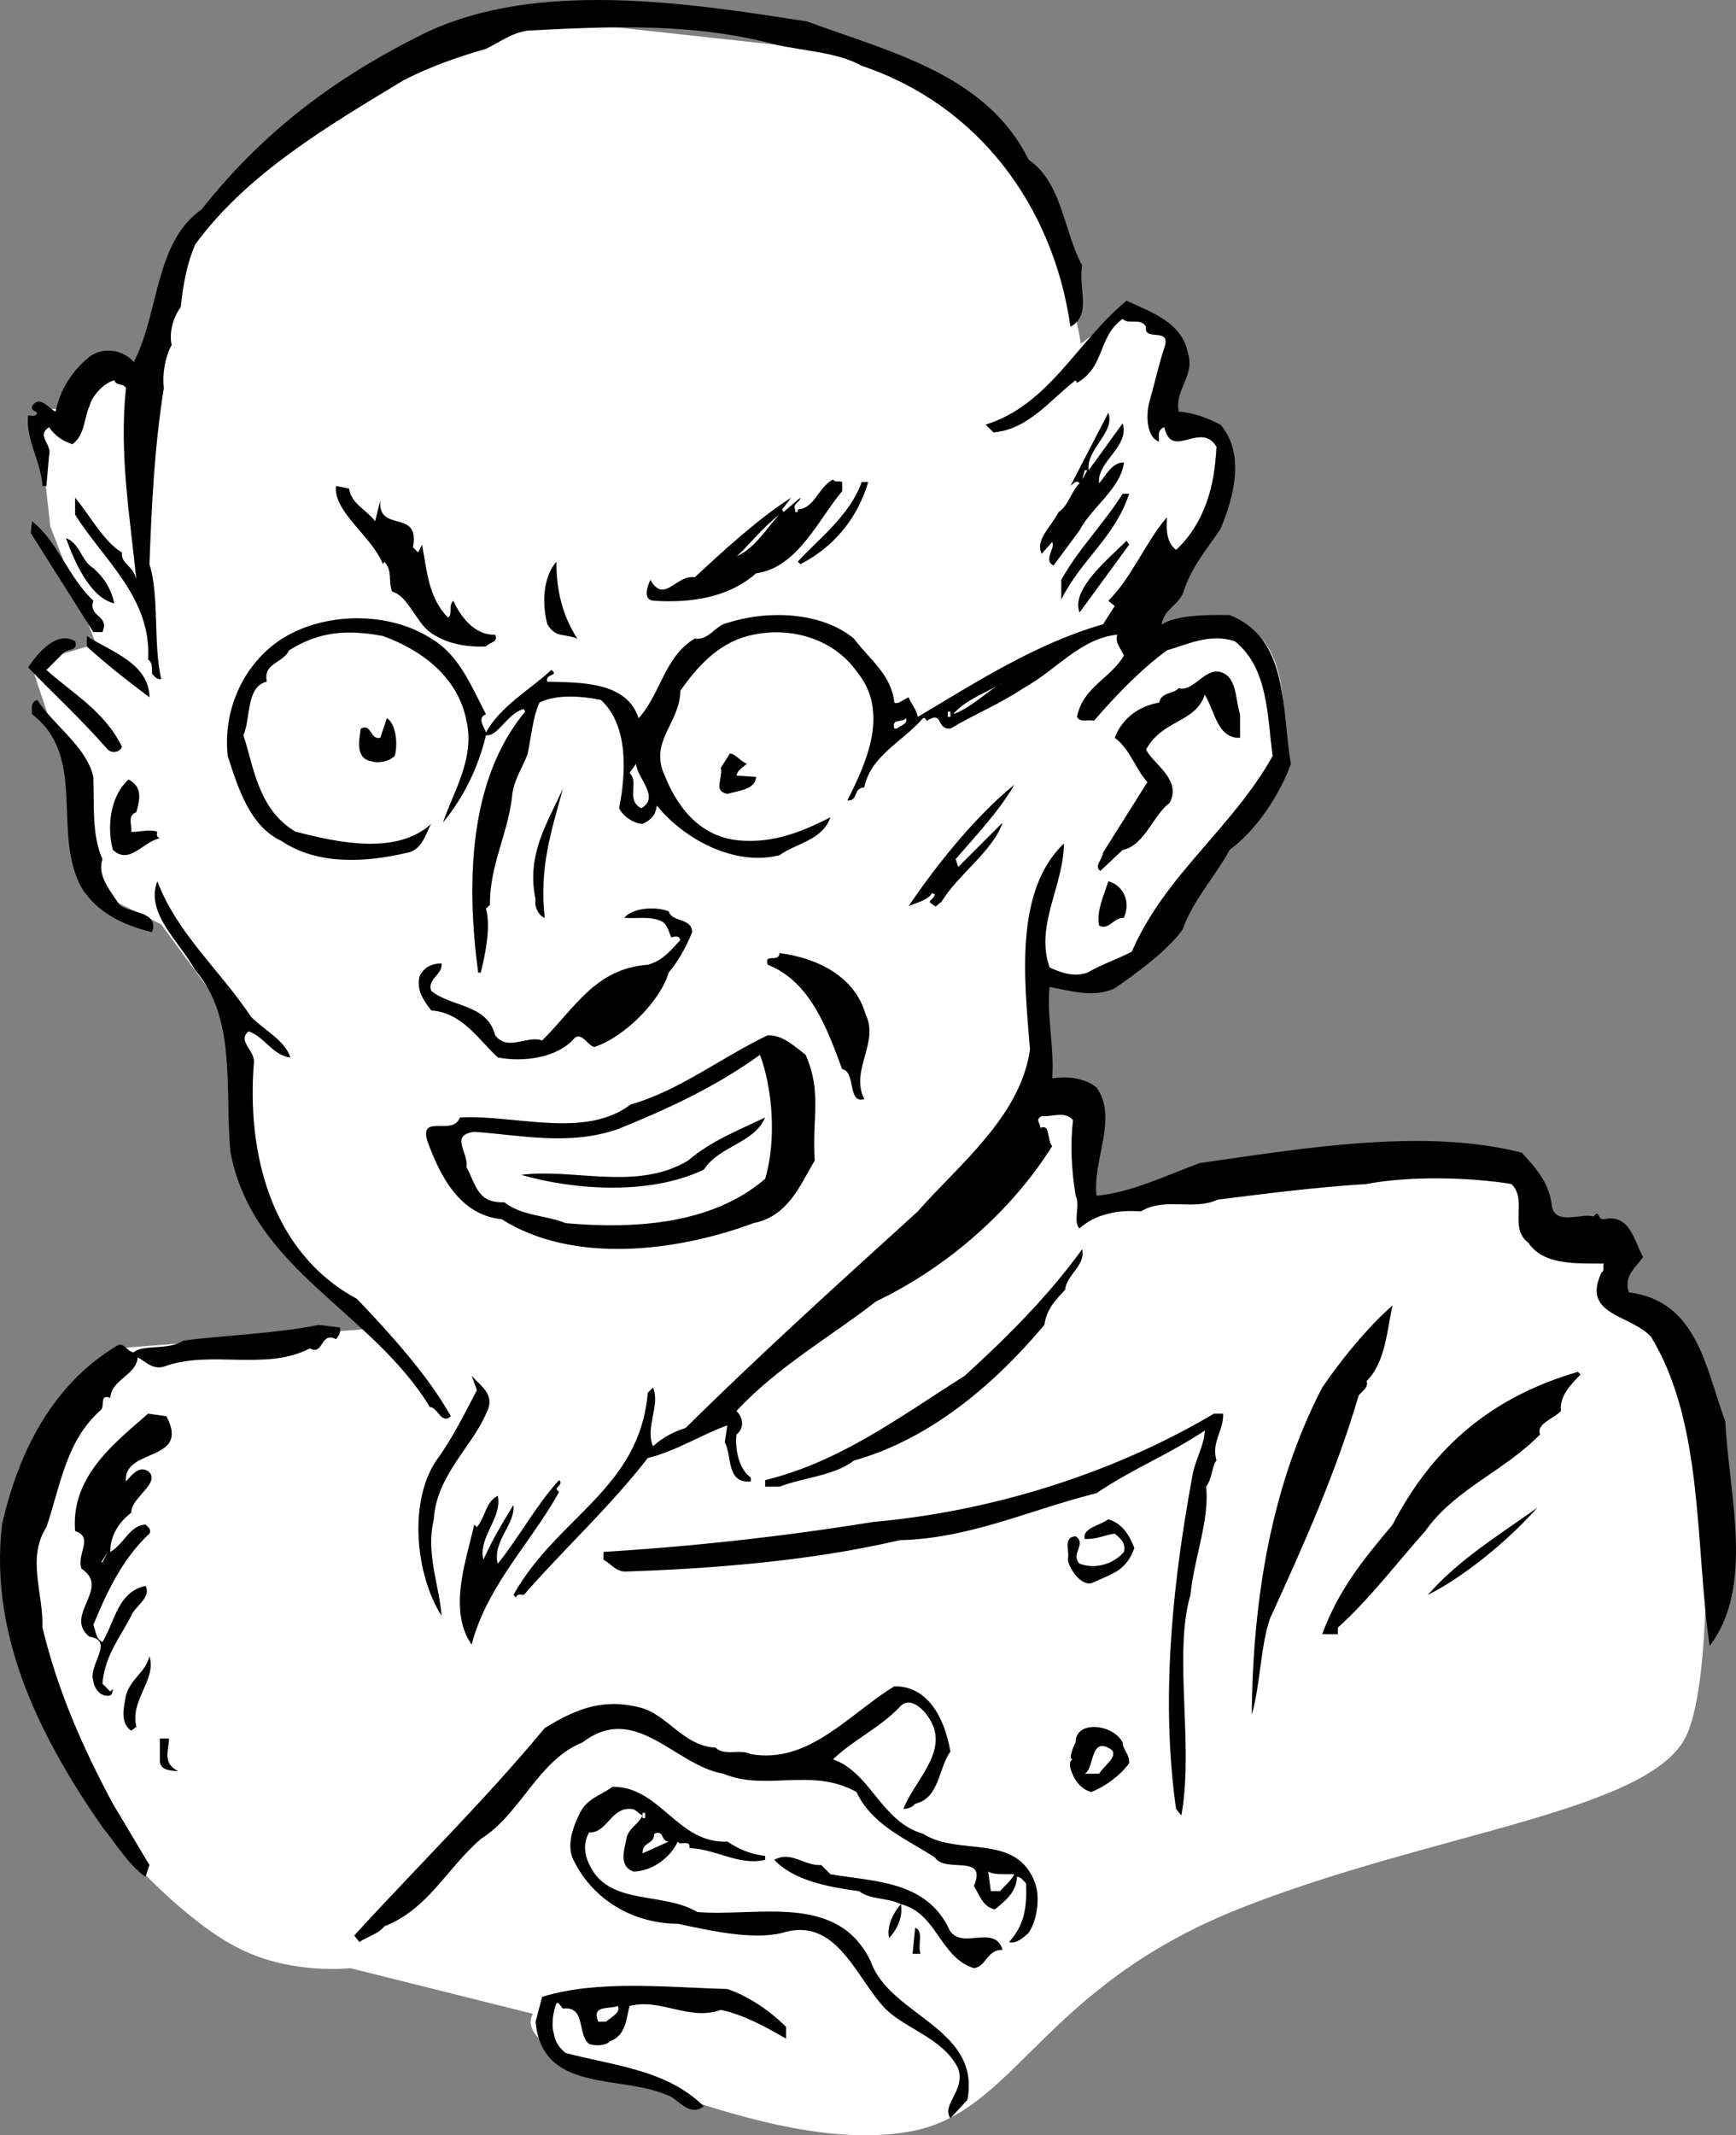 <svg xmlns="http://www.w3.org/2000/svg" width="133.077" height="163.654"><rect width="100%" height="100%" fill="#808080" stroke="none"/><path fill="#fff" d="M40.355 1.345s-12.024 4.024-17 8c-5.024 4.024-9.5 9.5-9.5 9.5l-2 10.5-4.5-1.5-2 3.5h-2.5l1 9 3.5 9-5 1.5 1.5 4.5 3 7 .5 6 5 2.5 5.5 7.5 1.5 11 2.5 6 6.5 6.5-19.5 1.5s-11.524 12.024-7.5 21.5c3.976 9.524 8.5 17.5 8.5 17.5s4.476 5.024 8.5 7c3.976 2.024 8.5 1.5 8.5 1.5l14 3.5s-1.524 2.024 4.5 4c5.976 2.024 16.476 6.524 24.5 5 7.976-1.476 9.976-10.976 25-17 14.976-5.976 31.976-7.476 34.5-13.5 2.476-5.976 1-25.5 1-25.5l-6.5-8.5v-4h-6l-2-5-16-1-16 4.5.5-9.5-4-.5-1.5-10s4.976 4.524 10.5-2.5c5.476-6.976 9-13.5 9-13.5s.976-8.476-3.5-9.5c-4.524-.976-7.5.5-7.5.5l5.5-10 .5-5-3.5-1.5v-5.5l-3-3-4 3s-2.524-17.476-15-22"/><path d="M61.855 1.642c6.476 2.375 13.777 4.078 17 10.602 2.578 1.773 2.675 5.476 4.101 8.101-.324 1.774.774 3.774-.898 4.7-1.328-9.325-7.125-17.028-16-20-1.828-1.028-4.328-1.125-6.5-1.602C53.132 1.72 46.83 2.017 40.456 2.345c-1.226.172-2.125.875-3.2 1.399-2.026.574-4.323 1.375-6.3 2.398-5.926 3.578-12.023 7.176-16 12.602-.625 1.476-.926 3.074-1.101 4.8-.524.676-.922 1.876-.7 2.899-.523.977-.722 2.277-.597 3.3-.727 4.575-.926 8.876-1.102 13.5.774 2.477.274 5.977.899 8.802-.325.074-.524-.227-.7-.403-.023-.422.075-.824-.3-1.097.277-4.727-3.422-7.625-5.598-11.102v-1.3c1.074 1.277 2.273 3.476 3.598 4.202-.125.875.875.973 1.101 2.098-.523-5.023-1.324-9.723-.8-14.7-.223-.425-.723-.124-.9-.6-.726.175-1.726 1.175-1.901 2-.422.874-.325 2.175-1.297 2.902-.727-.227-1.328-.625-1.801-1.301-1.027.676.273 1.273 0 2.199l-.2 2.3h-.3c-.125-1.925-1.324-3.624-1.102-5.398.176-.027.575.172.7-.203-.125-.125-.524-.222-.399-.5.574-.922 1.274.176 1.8.403.376-1.727 1.274-3.125 2.599-4.2.976-.726 2.476-.625 3.402.399 1.973-3.824 1.574-9.125 5.2-11.7 4.773-6.027 10.273-10.124 17.1-13.5C41.133-1.58 52.73.22 61.856 1.643"/><path d="M91.058 27.045c.574 1.773-1.028 2.773-.703 4.5 1.078.074 2.175.472 3.203 1 1.875 2.175 1.074 5.472 0 8-1.125 1.675-2.227 2.875-2.903 5-.523.972-1.425 1.175-1.597 2.3 1.273-.726 3.375-.726 5.199-.703 4.574 1.778 3.973 7.278 4.7 11.403-.825 2.273-2.524 4.972-4.7 6.597-1.125 2.078-2.824 3.875-3.602 6.102-1.125 1.574-3.425 3.273-5.199 4.5-1.625.773-3.426.176-5-.102-.226 2.176.375 4.676.2 7 .976-.125 2.374-.125 3.402.703 1.672 2.375-.328 5.575 0 8.297 2.574-.222 5.273-1.523 7.898-2.5 7.875-1.125 17.274-2.722 24.7-.797 1.074 1.172 2.074 2.274 2.3 4 .176 1.672 2.375.575 3.2.899.476-.625.277.273.8.199 1.977-.426 2.274 1.574 3 2.902-.426.672-1.523 1.375-1.101 2.7 5.277.675 5.875 5.773 7.402 9.898.273 5.574 2.273 12.676-1.2 17.2-1.124-7.626-.425-17.024-4.5-23.7-1.624-1.723-5.327-1.625-3.8-4.899.273-.124.074-.527.2-.699-2.024-.027-4.626.172-5.802-1.601-1.523-1.125-.023-3.324-1.3-4.5-3.223-.524-7.825-.625-11.098 0-4.125.273-7.227.676-11.402 1.199-1.922.875-4.024-.223-5.899.902-1.824-.125-3.426.172-4.7 1.297-.526-.422.075-1.824-.3-2.5-.324-2.023-.426-3.922-.2-5.797-.624-.726-1.624-.226-2.401-.3-.524.273-.125.472-.098.898.773-.324.473.875.898 1.402-3.125 4.973-8.023 9.274-13.5 11.899-3.425 2.675-7.523 4.976-10.699 8.398.574.578.574 1.375 0 1.8-.125 1.075.176 2.677 1.102 3.302v.3c-1.926.176-1.426-2.027-2-3l.199-1.3c-1.926.675-3.926 1.976-6.102 2.5-2.824 3.675-6.722 7.273-9.5 10.5-.222-.024-.523-.125-.597.199l-.203-.2c3.375-6.023 9.675-8.124 10.3-15.5l.403-.398c.574 1.375-.625 3.075 0 4.5.672-.625 1.574-1.125 2.5-1.402 5.574-5.523 11.773-11.125 17.797-16.598 2.976-3.425 7.875-7.226 8.601-12.402-.426-5.324-1.226-12.125 2.602-15.8-.028 3.277-2.227 6.277-1.102 9.5.774.374 1.875.777 2.899.402 1.078-.625 2.277-1.028 3.402-1.602 2.574-5.926 7.676-9.426 10.8-15-.425-3.125-.327-6.723-2.902-8.8-1.925-.626-3.722.277-5.199.702-2.023 1.473-3.926 3.473-5.601 5.399-.524-.125-1.024.176-1.297-.301.472-2.324 2.574-2.926 3.597-4.7-.222-.523-.722-1.023-.5-1.6-2.824.277-4.625 2.675-7.199 4.1-1.926 1.274-3.726 1.977-5.601 3.102-1.125.075-.524-1.425-1.797-.601.074.375-.028-.324-.301-.2-1.527 1.774-4.027 2.876-4.5 5.301-.926.075-.426 1.075-1.3 1 1.476-2.925 3.273-6.828.698-9.902-1.722-2.426-4.925-3.426-7.898-2.8-2.426.476-4.125 2.175-5.602 4.3-.023 2.477-2.425 3.875-1.199 6.5 1.074 2.676 2.977 4.977 6.3 5 2.376.074 4.474-.824 6.4-1.8-.626 1.777-2.626 1.976-3.9 2.902-3.425.875-7.323-1.227-9.401-3.801-.125.773-.422 1.074-1.098 1.398-.727-.023-1.527-.625-1.8-1.2.573-2.823.675-6.425-1.4-8.3-1.624-.324-3.425-.422-4.702.203-.524 1.172-.625 2.575-.899 3.899-.226.773-1.125 2.074-1.2 3.3-.323 2.876-1.726 5.274-1.698 8.301l-.301.297c.375 1.375-.027 3.375-.402 4.903h-.2c-.925-6.926-.722-14.825 3.602-20l-.102-.2c-1.222.274-2.023 2.172-2.898 2-.625 2.575-1.727 4.774-3.3 6.7.773-2.325 2.476-4.926 1.8-7.801-.625-3.324-3.426-5.426-6.402-6.5-2.825-.524-4.922-.324-7.2 1.101-.425.973-2.023.973-1.699 2.399-1.625.375-1.226 2.875-1.8 4.101.777 2.274 1.074 5.672 4 7.399 3.074.773 7.675 1.875 10.402-.602-.328.477-.625 1.977-1.801 2.203-3.227.774-6.926.973-9.7-.902-2.425-1.125-3.327-4.125-4.1-6.5-.427-3.926 1.573-7.625 4.698-9.3 3.176-1.723 7.778-1.723 10.903.3 2.172 1.277 3.074 3.676 4.199 5.8-.727.274-.125.977 0 1.4 1.074-2.024 3.574-3.423 5-4.798.676.473-.527.274-.3.899 2.573.074 6.073-.024 7 2.8 1.675-1.824 1.976-4.726 4.3-6.101 1.074.176 1.574-1.023 2.5-1.2 3.176-1.023 7.273-.823 9.7 1.2 1.273 1.676 2.874 2.777 3.1 4.902.274.172.673-.226 1.098-.402.176.477.575.875.7 1.5 4.578-2.723 9.078-5.625 14.203-7.098l.898-1.402-.5-.398c1.774-1.727 2.875-4.528 4.5-6.403-.023.778-.125 1.875.7 2.5 2.175-2.023 2.976-4.922 3.1-7.898-1.226-2.024-3.425 1.074-4-1.5-.526.176-.425.676-.401 1.101-1.024-.328-1.024-2.226-.7-3.203.375-1.324.676-2.722 1.102-4 .574-1.625-1.625-.422-1.402-1.597-.422-.727-1.325-.125-1.797-.602-1.926 1.375-1.328 3.676-3.5 4.902l-.102-.203c-1.926 1.477-3.625 3.778-6.3 4l-.598-.597c4.875-1.528 6.972-6.325 10.797-9.5 1.875.875 4.277 1.675 4.703 4"/><path d="m83.456 36.045 2.602-3.602c.574 1.777-2.028 2.977-1.801 4.602.473-.528.973-1.625 1.898-1.602-.222 1.977-2.425 3.375-3.398 5.2l-2 2.702c-.824-.425.176-1.328-.102-1.8l-.8.898c-.524-1.023.675-2.023 1.3-3.2.778-.523.977-1.624 1.602-2.198-.227-.325-.527.074-.7.199l2.9-5.602c.573 1.477-1.727 2.778-1.5 4.403"/><path fill="#fff" d="m82.956 36.744.2-.7h.199zm0 0"/><path d="M64.558 36.943v.7c-1.828 2.175-3.426 5.874-6.602 6.3-2.125 1.875-5.023 2.277-7.8 2.102-.926-.028-.524-1.125-.301-1.602 1.078 1.875 1.976-.426 3.402-.2 1.973-1.823 4.875-4.523 7.398-6.1l-.699.902.102.199 1.297-1.102c-.024.375-.625.477-.399.903 1.477.074 1.676-1.625 2.899-2.301.175.273.476.074.703.199m2 0c-.828 2.777-2.625 4.977-5.203 6.3l-.2-.198c1.676-1.825 3.977-3.528 4.903-6.102h.5"/><path fill="#fff" d="m83.855 37.045-.2.398.2-.398"/><path d="M26.757 37.443c.176 1.176 1.273 1.574 2 2.5l.398-1.598c-.222 2.575 3.075.575 2.5 3.598l.403.402.297-.601c.375 1.976.476 4.074 2 5.601.375-.328-.024-.925.402-1.3.473 1.074 1.574 2.675 3.2 2.597.273.578-.427.578-.7.903-1.527.074-3.125-.227-4.3-1.102-1.024-.723-1.727-2.824-2.9-3.098-.327-.925.075-1.527-.6-2.3l-.102.199c-.825-2.125-3.825-4.024-3.598-6l1 .199m59.801.402c-1.125 3.375-3.625 4.973-5.203 8.098v-1.5c1.277-2.324 3.277-4.324 4.703-6.598h.5"/><path fill="#fff" d="M60.956 39.244h.2v-.399h-.2v.399m-4.5 3.398c.676-.523 1.977-2.222 3.3-3.2-.823.778-1.823 2.575-3.3 3.2"/><path d="M7.155 46.045c-.425 1.273 1.278 1.074.7 2.398h-.7l-4.8-7.598.101-.902c1.977 1.574 2.774 4.277 4.7 6.102m-.001-2.5c.778.675 1.375 1.574 1.602 2.699-1.824-.426-3.027-3.125-3.7-5 1.075.375 1.173 1.773 2.098 2.3m75.602 3.399c-.727-1.824 2.473-4.324 3.598-5.5l.203.3-3.801 5.2m-40.102-3.898c-.023 2.175.477 4.175 1.602 5.898-1.125-.426-1.625-.024-2.3-1.098-.427-1.625-.325-3.625.698-4.8M5.757 49.142c.273.778-.625.578-.902.903l-1.297 1.3c1.972 1.774 4.472 3.172 5.797 5.899-.223.476-.825.476-1.098.199-2.125-2.426-4.227-4.324-6.102-6.3.778-1.126 2.176-2.825 3.602-2m5.699 4.3c-1.625-1.223-3.426-2.625-4.8-3.898v-.801c1.777 1.176 4.777 2.074 4.8 4.699m83.602 1.301v1.8c-1.727.075-1.926-2.027-2.703-3.3-.723 2.176-3.223 1.875-4.5 4.199.476 1.074 2.777 2.277 1.8 4.102-1.222.875-1.925 3.273-3.597 3.597l-1.703 1.602c-.524-.324.175-.926.203-1.399l3.398-5.402c-.926-1.023-1.324-2.523-2.5-3.398.574-1.528 1.875-2.426 3.399-2.7.175-.828 1.078-.625 1.5-1.101 1.277.375 2.277-2.227 3.8-.899.676.774.575 1.875.903 2.899"/><path fill="#fff" d="M73.058 54.744c.972-1.125 2.472-1.625 3.797-2.399-1.024.473-2.325 1.875-3.797 2.399"/><path d="M7.155 59.545c.075 2.175-.125 4.472.7 6.3-.422 1.274.578 2.375 1.3 3.5.778.672 3.075.473 2.5 2.098-2.222-.523-4.222-1.523-5.398-3.398-2.324-4.227.473-10.028-3.8-13.301-.024-.426-.126-.926.398-1.102 1.277 1.977 3.777 3.578 4.3 5.903"/><path fill="#fff" d="M72.655 54.943h.2v-.398h-.2v.398"/><path d="M30.257 57.943c-.527.477-1.324.574-1.8.402-1.227-.226-.927-1.625-.802-2.5.875-.425.676.875 1.5.7l.5-1.5c.676.375.875 1.972.602 2.898"/><path fill="#fff" d="M69.456 55.045c.176.472-.523.574-.7.8h-.198c-.227-.828.574-.425.898-.8"/><path d="M57.257 58.545c-.324.273-.727.472-.8.898l1.5.102c-.024.972-1.427 1.074-2.2 1.3-1.125-.226-.324-1.125-.5-2l.7-1.101c.476.074.773.574 1.3.8"/><path fill="#fff" d="M49.155 61.943c-1.222-.625-.125-2.023-.898-2.7l.5-.698c.074 1.074 1.875 2.574.398 3.398"/><path d="M10.456 62.244c-.726.273-.324.976-.398 1.5.472.074 1.375-.227 2 0-.028.176-.125.375.199.5-1.324.273-2.324 2.074-3.602.898-.425-1.523-.324-4.023 1.2-5.398 1.078.574.875 1.476.601 2.5m67.301-2.102c-1.125 1.977-2.926 3.875-4.5 5.703l.2.598 3.398-3.398c-.723 2.175-3.422 3.972-4.7 6.097-.222.078-.324.375-.5.3l-.398-.3c.074-.222.375-.324.398-.597l-.199-.102c-.324.574-1.324.777-1.8 1 2.175-3.223 5.175-6.926 8.1-9.3M41.757 70.345c-.426-.125-.824-.828-.7-1.402-.726-3.426.876-5.824 2.098-8.5-.925 3.375-1.824 6.074-1.398 9.902"/><path fill="#fff" d="m73.257 66.443-1.602 2 1.602-2"/><path d="M12.058 67.545c1.574 4.074 4.773 6.773 7.199 10.398 1.074 1.074 2.574 1.777 3 3.102-1.324-.125-2.027-1.625-3.2-2-.925.773.575 1.472.4 2.5-.524 6.574 1.175 14.375 7.898 18 2.375 2.472 5.476 5.874 7.203 9-.727.675-1.028-.727-1.602-.7-4.523-7.425-13.625-10.527-15.3-19.601-.426-4.926.476-10.227-2.7-13.899-1.226-2.226-3.824-4.328-2.898-6.8m74.097 2.8c-.824-.027-1.125.973-1.898.598-.227-1.125.375-2.324.7-3.398 1.073.273 1.773 1.472 1.198 2.8m-33.097 1.098c-.426 1.074-1.028 2.176-1.801 3.102-.625 2.175-3.426 4.972-5.7 5.699-.527-.125-.925-1.125-1.5-.7-1.327 1.575-4.027 1.876-5.902 1.5-1.523-1.425-2.722-3.425-5.097-3.601-.625-.824-1.125-1.523-.903-2.598.278-.625.875-1.027 1.7-1 .078.875-1.125 1.172-.797 2.098 1.574 1.277 4.273.977 4.898 3.402.977 1.274 2.477-.027 3.602.399 2.472-2.426 4.074-5.524 8.097-5.801 1.176-.324 1.778-1.125 2.5-1.898-.125-.426-.523-.227-.699-.2-.226-.527-.324-1.125-.898-1.3-.828-.325-1.828-.125-2.703-.2.578-.726 2.277-.925 3.402-.5.273.875 1.773.473 1.8 1.598m13.298 6.301c1.078 2.176-1.223 4.273-.098 6.5-1.324.375-.625-2.125-1.7-2.301-1.124-3.023-2.425-6.723-5.702-8-.325-.926.875-.125.902-.898 2.875.375 5.773 1.773 6.598 4.699m-4.598 3.101c1.273 2.875.473 4.875.7 8.098-1.126 1.875-2.024 4.277-4.7 4.8-5.824 2.177-13.824 3.177-19.3-.3-3.227-.324-4.727-3.324-5.7-6-.625-2.125 1.973-.324 2.5-1.8 4.273-.223 9.574 1.675 13.098-1 3.675-1.024 6.976-3.626 10.5-5.298 1.175-.027 2.078.875 2.902 1.5"/><path fill="#fff" d="M58.655 90.345c-4.023 3.473-9.925 3.875-15.3 3.399-1.524-.625-3.325-.524-4.7-1.602-2.023.078-2.125-1.222-2.898-2.7.176-1.124-1.324-2.425.598-2.698 3.675.273 7.277 1.074 11-.2 3.777-1.527 7.476-3.226 10.902-5.699.973 2.575 1.273 6.575.398 9.5"/><path d="M58.655 85.642c-.824 1.977-3.523 2.176-4.699 4-4.125 1.977-9.926 1.578-14 .403 3.977-.528 8.875 1.273 12.8-1.102 1.774-1.523 3.876-2.324 5.9-3.3m22.999 13.202c-.722.774-1.425 1.473-1.597 2.7-3.926 4.675-8.828 8.773-14.602 10.398-1.523 1.176-3.824 1.277-5.7 2h-1.1v-.5c5.777-1.426 10.277-4.824 15.3-8 2.977-2.723 6.274-5.926 9-9.7.274 1.274-1.226 1.977-1.3 3.102m25.101 1.199c-.426 1.774-.527 4.376-2 5.801.176.473-.324.774-.602 1.098-1.722 5.875-4.222 11.477-6.8 17.102-.723 2.074-.723 4.972-1.399 7.398.074-8.824 1.477-17.524 5.399-25.098 1.375-2.027 3.476-4.625 5.402-6.3m-80.699 1.699c.074.273-.028.574-.301.898-1.227-.625-.926 1.277-2 .703-3.426 1.774-7.625.074-11.2 1.399-.925.273-1.527-.524-2-.7-.124 1.375-2.027 1.676-2.1 3.098-.825-.324-.427.578-.7.902-2.727 2.375-3.125 5.875-4.2 9-1.527 2.375-.226 5.075-.3 7.7 1.176 4.875 3.074 9.175 5.398 13.5l2.801 4.699-.3.902c-1.325-.925-2.325-2.625-3.301-3.8-4.524-6.528-8.723-14.426-7.7-23.2 1.278-5.625 3.875-10.726 8.801-13.703.574-.324.774.477 1.3.5.677-.625 2.677-.125 3.802-.898 3.375-.426 6.972-.524 10.398-1.2l1.602.2m95.097 3.601c-.625.672-1.625 1.575-1.5 2.797-.523.578-1.925.977-1.597 1.8-2.828 2.876-6.528 4.177-8.801 7.403-2.125 2.375-4.324 5.274-6.7 7.399v.5h-1.202c1.277-3.426 3.078-5.625 5.402-8.399 3.176-6.125 7.773-9.828 14.2-11.703l.198.203m-83.898 3c-1.027 2.473-3.824 4.774-4 8.098-.625 2.574.375 4.875.598 7.402-2.024-3.125-2.625-9.027-.2-12.203 1.075-1.523 1.977-3.324 2.903-5.097l-.403-1.102c.778.875 1.875 1.476 1.102 2.902"/><path d="M12.757 108.544c1.875 3.575-3.324 2.376-3.102 5 .477-.527 1.075-1.324 1.801-.699.774.875-1.426 1.973-1.398 3.098-1.028.777-1.625 1.875-1.602 3 1.074-.625 1.477-2.023 2.7-2.098.175.172.476.375.3.7-2.023 1.874-3.226 4.374-4.3 7 .175.374.175 1.074.699 1.3.976-1.625 1.175-3.828 3.3-4.3.477.874-.824 1.574-1.097 2.3-.926 1.774-2.028 3.075-2.203 5.2l.601.597.2-.2c-.024.177-.024.376-.2.5-.726.177-1.226-.523-1.3-1.097-.426-1.226 1.675-3.125-.301-3.402-2.024-1.625 1.675-3.723-.598-5.2-.426-1.124.973-2.425-.5-2.898-.324-4.125 2.875-6.625 5.598-9l1.402.2m81-.2c.074 1.274-.926 2.172-.5 3.598-.324.277-.324 1.375-.8 2 .273 2.574-.927 5.477-1.2 8.3-1.324 4.477.273 11.575-.7 16.9l-.402-.5c-1.222-8.626-.222-17.626 1.301-25.798.274-1.125.875-2.226.899-3.203-2.825 1.875-5.625 2.977-8.297 4.8-5.125 1.278-9.727 3.478-15.102 3.603-6.726 1.574-14.226 2.175-20.898 2.398-.828.074-1.227-.625-1.801-.898v-.602a210.64 210.64 0 0 0 20.7-2.3c9.273-.825 18.573-3.825 26.1-8.298h.7m-50.801 5.199c.074.274-.226.376-.3.598l.199.203c-2.125 3.875-5.524 7.172-6.7 11.7-1.824-2.626-.425-6.426.2-9.2l.203.2c.672-.825.672-1.926 1.597-2.403.375 1.676-1.523 3.176-1.097 4.903.672-1.528 1.472-2.825 2.297-4.2.175 1.473-1.625 2.774-1.2 4.5 1.575-1.925 2.977-4.527 4.7-6.402l.101.102m66.5 8.699c2.375-2.727 5.375-4.524 8.399-6.7-1.922 2.176-5.223 5.075-8.399 6.7"/><path d="M86.956 118.642c-.625 1.778-1.726 1.977-3.3 2.703-.723.172-1.626-.925-1.801-1.8.175-.626-.422-1.727.601-1.801.875.574-.426 1.375.3 2.101 1.274.473 2.677-.027 3.4-.902.175-.625-.223-1.023-.7-1.398-.726.074-1.426.472-2.3.398-.223-.824 1.175-1.023 1.8-1.5.977.277 1.574 1.074 2 2.2"/><path fill="#fff" d="m7.757 119.744.5-.801-.402.8zm0 0"/><path d="m10.456 132.345-.398.297c-.926-.625-.528-1.922-.403-2.7.375-1.323 1.477-1.722 1.801-3 .574 1.778-1.523 3.376-1 5.403m62.399 1.899c-.922 1.273-.825 3.574-2.7 4-.222.273-.523.375-.898.398.773-2.125 3.574-4.422 2-6.898-.426-.727-1.527-1.825-2.3-.899-1.626 1.672-3.524 2.473-5.102 4 2.875.973 3.675 4.774 6.902 5.7 2.773 1.773 7.176-.125 8.598 3.8.375 1.075.175 2.774-.5 3.797-.325.277-.922.875-1.5.703 1.175-1.328 1.375-2.625 1.3-4.5-.222-.226-.425-.527-.699-.5-.023 1.172-.926 1.875-1.7 2.5-.925-.226-1.124-1.027-1.6-1.8 1.074-2.528-2.223-.926-3-2.2-2.426-1.527-4.825-2.527-6-5-3.426-1.925-6.926-.027-10.2-1.402-3.726-.625-6.726-5.524-10.8-2.399-3.426 1.375-4.723 5.473-7.801 7.399-2.625 2.277-4.024 5.375-7.399 6.7-.426.577-1.324.776-1.898 1.202l-.403-.5c4.477-4.925 10.075-10.425 14.602-15.902 2.176-1.324 4.273-2.324 7.2-1.598 2.175.473 3.374 2.973 5.898 3.098.675.676 1.875.074 2.703.5 4.472.777 7.574-3.125 11-5.2 2.672-.023 3.875 2.575 4.297 5m13.203-.699c-.028.473.574.973.5 1.598-.727.977-1.828 1.777-2.903 2.203-.824-.226-1.324-.925-1.597-1.8-.028-.227-.125-.625.199-.7-.426.074.074-1.125.2-1.3-.024-1.727 2.874-1.426 3.6 0m-73.101-.301c-.023.976-.523 1.875.7 2.5-.426-.024-1.325-.024-1.4-.7v-1.8h.7"/><path fill="#fff" d="M85.257 134.142c.375.578-.625 1.176-1 1.8h-1.102c.778-.425.375-3.023 2.102-1.8"/><path d="M55.757 141.142c.875.578 1.773.977 2.898 1.102v.3c-2.023.473-3.722-.824-5.8-.902.078-.723-.723-.125-.899-.5-.523 1.176-1.926 2.277-3.398 2.3-1.227-.425-.625-1.925-.5-2.698.273-.727.875-.926 1.199-1.602-.324-.125-.527-.523-.902-.5-1.524-.125-1.825 1.875-3.2 1.8-.523.977-.324 1.876.2 2.802 1.578 2.773 5.578 1.773 8.101 3.3 4.676.375 10.774-1.527 13.3 3.801 1.474 4.172 8.474 5.075 7.4 10.598l-1.301 1.402c-.723-1.027 1.175-2.125.601-3.8-1.125-2.325-4.023-3.028-5.601-4.602-2.223-2.324-3.723-7.125-7.899-5.8-2.324.577-5.726-.224-8-.7-3.426-.023-6.426-1.824-7.898-4.7-.727-1.226-.125-2.726.398-3.8.574-1.125 1.574-1.324 2.5-2 3.676-.023 4.977 4.375 8.8 4.2"/><path fill="#fff" d="M49.257 139.345h.2v-.402h-.2v.402m2 1.797-2 .902c-.027-.925.875-.625.898-1.5.778-.324.477.575 1.102.598"/><path d="M63.655 143.642c3.278.578 7.176.477 9 4 .778 2.078 3.575-.324 4.2 1.8-1.223-.022-1.223 1.278-2.2 1.403-2.625-.828-2.824-4.226-5.597-4.902.172.875-.227 1.875-.903 2.601-.222-.925.375-2.027.903-2.601-1.028-.524-2.328-.324-3.203-1-2.422-.324-5.024-.824-6.5-2.399 1.277-.726 2.277.473 3.601.399l.7.7"/><path fill="#fff" d="M77.757 143.642c-.227.477-.727.875-1.102 1.3h-.699l-.2-1.5c.474.278 1.274.177 2 .2"/><path d="M70.558 149.744h-.602l.2-2c.675.273.175 1.273.402 2m-10.301 5.601v.899c-1.625-.926-3.227-1.825-5-2.2-2.426.875-4.625-.925-7-.3-.227.773-.227 2.273-1.5 2.699-.324.375-1.227.375-1.602.2-.925-.724-.222-2.923-2-2.7-.222-.223-.324-.524-.5-.399-.222.473-.425 1.676-.199 2.301.074.575.375 1.075.899 1.5 3.675.973 7.777 1.274 10.601 4.098-1.226.875-2.023-.723-2.898-.899-3.528-1.527-9.528-.125-10-5.601l.5-1.899c4.273-1.324 9.574-.726 14.199-.601 1.676.574 3.273 1.676 4.5 2.902"/><path fill="#fff" d="M47.355 153.744c.277.476-.524.875-.899 1.199h-.601c-.524-1.324.875-.926 1.5-1.2"/></svg>
